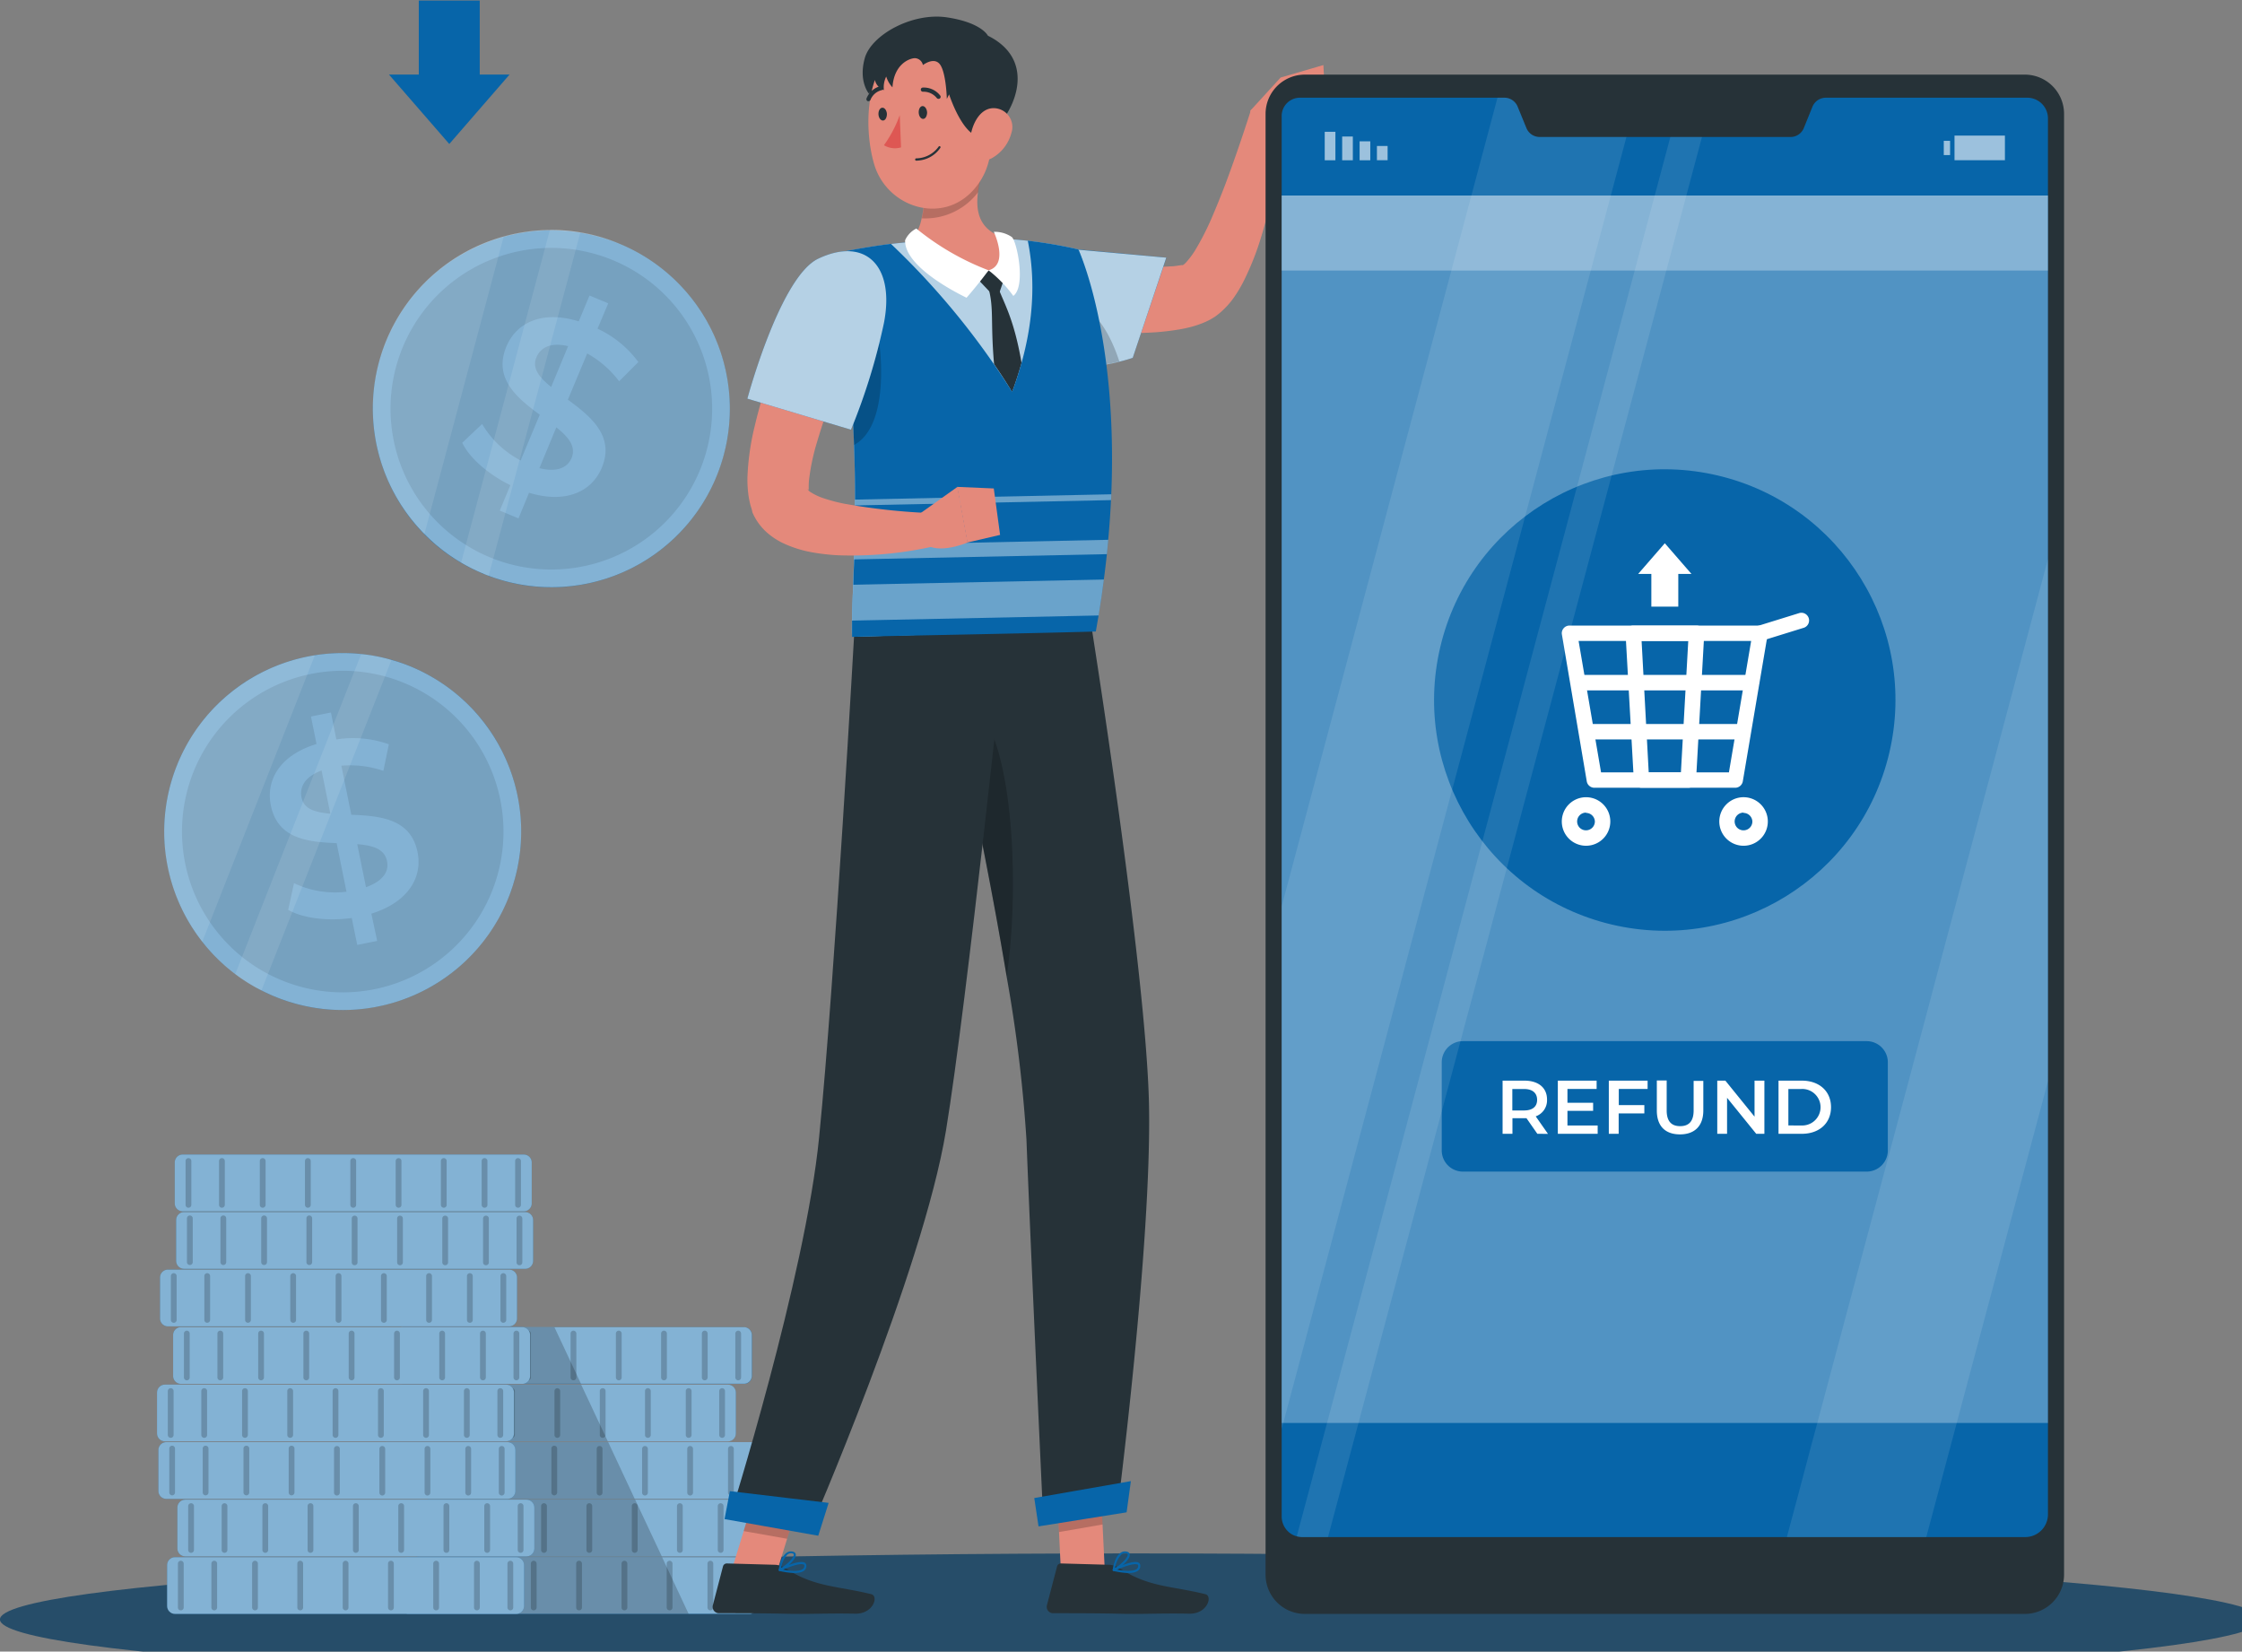 <svg xmlns="http://www.w3.org/2000/svg" xml:space="preserve" width="407.909" height="300.471" viewBox="0 0 107.926 79.5"><rect x="0" y="0" width="107.926" height="79.5" fill="#808080" stroke="none"/><defs><clipPath id="a"><path fill="#fff" d="M-8.666 0h408v362h-408z"/></clipPath></defs><g clip-path="url(#a)" style="fill:none" transform="matrix(.265 0 0 .265 2.269 -16.28)"><path fill="#264d69" d="M196.887 367.595c113.473 0 205.461-5.371 205.461-11.996 0-6.626-91.988-11.997-205.461-11.997-113.474 0-205.462 5.371-205.462 11.997 0 6.625 91.989 11.996 205.462 11.996z"/><path fill="#0765a9" d="M127.616 344.291h-61.98c-.79 0-1.431.64-1.431 1.43v7.44c0 .79.64 1.431 1.43 1.431h61.981c.79 0 1.43-.641 1.43-1.431v-7.44c0-.79-.64-1.43-1.43-1.43z"/><path fill="#fff" d="M129.067 345.722v7.418a1.421 1.421 0 0 1-.422 1.015 1.427 1.427 0 0 1-1.019.416h-61.98a1.435 1.435 0 0 1-1.015-.416 1.423 1.423 0 0 1-.416-1.015v-7.418a1.425 1.425 0 0 1 .881-1.325 1.4 1.4 0 0 1 .55-.106h61.97c.189-.003.377.032.553.103a1.413 1.413 0 0 1 .787.775c.074.175.111.363.111.553z" opacity=".5"/><path fill="#000" d="M120.484 353.945a.53.53 0 0 1-.53-.519v-7.969a.53.53 0 0 1 .53-.52.52.52 0 0 1 .519.52v7.969a.52.52 0 0 1-.519.519zm-7.407 0a.53.53 0 0 1-.53-.519v-7.969a.53.53 0 0 1 .728-.48.52.52 0 0 1 .321.48v7.969a.515.515 0 0 1-.519.519zm-8.213 0a.518.518 0 0 1-.519-.519v-7.969a.523.523 0 0 1 .89-.368.527.527 0 0 1 .159.368v7.969a.527.527 0 0 1-.53.519zm21.692 0a.515.515 0 0 1-.519-.519v-7.969a.52.52 0 0 1 .519-.52.517.517 0 0 1 .489.318.517.517 0 0 1 .041.202v7.969a.512.512 0 0 1-.156.371.517.517 0 0 1-.374.148zm-53.779-9.008a.52.52 0 0 1 .52.52v7.969a.518.518 0 0 1-.52.519.517.517 0 0 1-.53-.519v-7.969a.519.519 0 0 1 .53-.52zm7.397 0a.517.517 0 0 1 .49.318c.026.064.04.132.04.202v7.969a.517.517 0 0 1-.53.519.516.516 0 0 1-.52-.519v-7.969a.522.522 0 0 1 .52-.52zm8.212 0a.531.531 0 0 1 .53.52v7.969a.53.53 0 0 1-.53.519.516.516 0 0 1-.519-.519v-7.969a.522.522 0 0 1 .52-.52zm-21.691 0a.52.52 0 0 1 .52.52v7.969a.518.518 0 0 1-.52.519.53.53 0 0 1-.53-.519v-7.969a.53.53 0 0 1 .53-.52zm29.935 9.008a.516.516 0 0 1-.529-.519v-7.969a.52.52 0 0 1 .53-.52.52.52 0 0 1 .52.52v7.969a.518.518 0 0 1-.52.519z" opacity=".2"/><path fill="#0765a9" d="M129.481 333.841H67.5c-.79 0-1.43.641-1.43 1.431v7.44c0 .79.64 1.43 1.43 1.43h61.981c.79 0 1.43-.64 1.43-1.43v-7.44c0-.79-.64-1.431-1.43-1.431z"/><path fill="#fff" d="M129.481 333.841h-61.97c-.79 0-1.43.641-1.43 1.431v7.44c0 .79.64 1.43 1.43 1.43h61.97c.79 0 1.43-.64 1.43-1.43v-7.44c0-.79-.64-1.431-1.43-1.431z" opacity=".5"/><path fill="#000" d="M122.349 343.496a.53.53 0 0 1-.53-.519v-7.97a.53.53 0 0 1 .53-.519.52.52 0 0 1 .519.519v7.97a.518.518 0 0 1-.519.519zm-7.407 0a.53.53 0 0 1-.53-.519v-7.97a.53.53 0 0 1 .729-.48.518.518 0 0 1 .32.48v7.97a.518.518 0 0 1-.519.519zm-8.212 0a.52.52 0 0 1-.52-.519v-7.97a.52.52 0 0 1 .52-.519.531.531 0 0 1 .53.519v7.97a.531.531 0 0 1-.53.519zm21.691 0a.52.52 0 0 1-.519-.519v-7.97a.52.52 0 0 1 .519-.519.516.516 0 0 1 .53.519v7.97a.516.516 0 0 1-.156.371.532.532 0 0 1-.172.112.535.535 0 0 1-.202.036zm-53.779-9.008a.517.517 0 0 1 .52.519v7.97a.521.521 0 0 1-.52.519.535.535 0 0 1-.202-.036.535.535 0 0 1-.287-.282.521.521 0 0 1-.04-.201v-7.97a.521.521 0 0 1 .53-.519zm7.397 0a.516.516 0 0 1 .53.519v7.97a.52.52 0 0 1-.53.519.52.52 0 0 1-.52-.519v-7.97a.518.518 0 0 1 .52-.519zm8.213 0a.53.53 0 0 1 .53.519v7.97a.533.533 0 0 1-.53.519.52.52 0 0 1-.52-.519v-7.97a.518.518 0 0 1 .52-.519zm-21.692 0a.52.52 0 0 1 .519.519v7.97a.521.521 0 0 1-.89.368.533.533 0 0 1-.16-.368v-7.97a.53.53 0 0 1 .53-.519zm29.936 9.008a.535.535 0 0 1-.202-.036.535.535 0 0 1-.288-.282.521.521 0 0 1-.04-.201v-7.97a.521.521 0 0 1 .728-.48.522.522 0 0 1 .32.48v7.97a.516.516 0 0 1-.32.479.504.504 0 0 1-.198.04z" opacity=".2"/><path fill="#0765a9" d="M131.346 323.392h-61.98c-.79 0-1.431.64-1.431 1.431v7.439c0 .79.64 1.431 1.43 1.431h61.981c.79 0 1.43-.641 1.43-1.431v-7.439a1.43 1.43 0 0 0-1.43-1.431z"/><path fill="#fff" d="M131.346 323.392h-61.97c-.79 0-1.43.64-1.43 1.431v7.439c0 .79.64 1.431 1.43 1.431h61.97c.79 0 1.431-.641 1.431-1.431v-7.439a1.43 1.43 0 0 0-1.431-1.431z" opacity=".5"/><path fill="#000" d="M124.214 333.089a.537.537 0 0 1-.529-.53v-7.948a.526.526 0 0 1 .529-.52c.138 0 .27.055.368.152.097.098.152.23.152.368v7.969a.533.533 0 0 1-.52.509zm-7.407 0a.543.543 0 0 1-.53-.53v-7.948a.53.53 0 0 1 .53-.52.52.52 0 0 1 .519.52v7.969a.532.532 0 0 1-.519.509zm-8.213 0a.53.53 0 0 1-.519-.53v-7.948a.523.523 0 0 1 .89-.368.53.53 0 0 1 .159.368v7.969a.54.54 0 0 1-.53.509zm21.692 0a.53.53 0 0 1-.519-.53v-7.948a.523.523 0 0 1 .519-.52.517.517 0 0 1 .374.149.515.515 0 0 1 .156.371v7.969a.53.53 0 0 1-.53.509zm-53.779-9.051a.52.52 0 0 1 .52.52v7.969a.529.529 0 0 1-.52.53.531.531 0 0 1-.53-.53v-7.916a.522.522 0 0 1 .53-.573zm7.397 0a.518.518 0 0 1 .53.52v7.969a.53.53 0 0 1-.53.53.531.531 0 0 1-.52-.53v-7.917a.521.521 0 0 1 .52-.572zm8.213 0a.53.53 0 0 1 .53.52v7.969a.54.54 0 0 1-.53.53.531.531 0 0 1-.52-.53v-7.916a.524.524 0 0 1 .308-.529.532.532 0 0 1 .212-.044zm-21.692 0a.52.52 0 0 1 .519.52v7.969a.529.529 0 0 1-.52.53.54.54 0 0 1-.53-.53v-7.916a.527.527 0 0 1 .318-.529.538.538 0 0 1 .213-.044zm29.936 9.051a.531.531 0 0 1-.53-.53v-7.948a.519.519 0 0 1 .53-.52.524.524 0 0 1 .48.321c.026.063.039.13.039.199v7.969a.529.529 0 0 1-.519.509z" opacity=".2"/><path fill="#0765a9" d="M123.674 312.942h-61.98c-.79 0-1.431.641-1.431 1.431v7.44c0 .79.64 1.43 1.43 1.43h61.981c.79 0 1.43-.64 1.43-1.43v-7.44c0-.79-.64-1.431-1.43-1.431z"/><path fill="#fff" d="M123.674 312.942h-61.98c-.79 0-1.431.641-1.431 1.431v7.45c0 .79.64 1.431 1.43 1.431h61.981c.79 0 1.43-.641 1.43-1.431v-7.45c0-.79-.64-1.431-1.43-1.431z" opacity=".5"/><path fill="#000" d="M116.532 322.608a.517.517 0 0 1-.483-.328.52.52 0 0 1-.037-.202v-7.959a.517.517 0 0 1 .149-.374.515.515 0 0 1 .371-.156.53.53 0 0 1 .529.53v7.959a.527.527 0 0 1-.529.53zm-7.408 0a.516.516 0 0 1-.482-.328.52.52 0 0 1-.037-.202v-7.959a.517.517 0 0 1 .148-.374.52.52 0 0 1 .746-.001.53.53 0 0 1 .155.375v7.959a.53.53 0 0 1-.53.53zm-8.202 0a.527.527 0 0 1-.529-.53v-7.959a.526.526 0 0 1 .529-.53.515.515 0 0 1 .483.328.517.517 0 0 1 .037.202v7.959a.52.52 0 0 1-.52.53zm21.692 0a.527.527 0 0 1-.374-.156.527.527 0 0 1-.156-.374v-7.959a.527.527 0 0 1 .53-.53.53.53 0 0 1 .371.156.517.517 0 0 1 .149.374v7.959a.52.52 0 0 1-.52.53zm-53.789-9.019a.514.514 0 0 1 .483.328.52.52 0 0 1 .036.202v7.959a.524.524 0 0 1-.318.489.528.528 0 0 1-.731-.489v-7.959a.53.53 0 0 1 .53-.53zm7.407 0a.514.514 0 0 1 .483.328.518.518 0 0 1 .036.202v7.959a.522.522 0 0 1-.894.374.529.529 0 0 1-.155-.374v-7.959a.53.53 0 0 1 .53-.53zm8.212 0a.514.514 0 0 1 .483.328.518.518 0 0 1 .037.202v7.959a.522.522 0 0 1-.894.374.529.529 0 0 1-.155-.374v-7.959a.53.53 0 0 1 .53-.53zm-21.702 0a.531.531 0 0 1 .53.53v7.959a.529.529 0 0 1-.9.374.528.528 0 0 1-.15-.374v-7.959a.518.518 0 0 1 .52-.53zm29.936 9.019a.515.515 0 0 1-.37-.156.528.528 0 0 1-.15-.374v-7.959a.52.52 0 1 1 1.04 0v7.959a.524.524 0 0 1-.319.489.516.516 0 0 1-.201.041z" opacity=".2"/><path fill="#0765a9" d="M126.598 302.503h-61.98c-.79 0-1.431.641-1.431 1.431v7.44c0 .79.64 1.431 1.43 1.431h61.981c.79 0 1.431-.641 1.431-1.431v-7.44c0-.79-.641-1.431-1.431-1.431z"/><path fill="#fff" d="M128.008 303.934v7.419a1.441 1.441 0 0 1-1.42 1.43H64.597a1.427 1.427 0 0 1-1.42-1.43v-7.419a1.425 1.425 0 0 1 .412-1.011 1.418 1.418 0 0 1 1.008-.42h61.991a1.432 1.432 0 0 1 1.42 1.431z" opacity=".5"/><path fill="#000" d="M119.456 312.158a.52.52 0 0 1-.519-.53v-7.959a.53.53 0 0 1 .519-.53.541.541 0 0 1 .53.53v7.959a.532.532 0 0 1-.53.53zm-7.407 0a.52.52 0 0 1-.519-.53v-7.959a.53.53 0 0 1 .519-.53.532.532 0 0 1 .53.53v7.959a.532.532 0 0 1-.53.53zm-8.202 0a.53.53 0 0 1-.53-.53v-7.959a.53.53 0 0 1 .53-.53.53.53 0 0 1 .519.53v7.959a.516.516 0 0 1-.519.53zm21.692 0a.53.53 0 0 1-.53-.53v-7.959a.541.541 0 0 1 .53-.53.53.53 0 0 1 .519.53v7.959a.517.517 0 0 1-.148.374.52.52 0 0 1-.371.156zm-53.789-9.019a.531.531 0 0 1 .519.53v7.959a.52.52 0 0 1-.894.375.53.53 0 0 1-.155-.375v-7.959a.54.54 0 0 1 .53-.53zm7.407 0a.531.531 0 0 1 .519.53v7.959a.517.517 0 0 1-.52.53.531.531 0 0 1-.529-.53v-7.959a.54.54 0 0 1 .53-.53zm8.213 0a.531.531 0 0 1 .518.53v7.959a.517.517 0 0 1-.519.53.531.531 0 0 1-.53-.53v-7.959a.533.533 0 0 1 .53-.53zm-21.703 0a.531.531 0 0 1 .53.53v7.959a.531.531 0 0 1-.731.49.514.514 0 0 1-.282-.288.518.518 0 0 1-.036-.202v-7.959a.529.529 0 0 1 .519-.53zm29.936 9.019a.515.515 0 0 1-.483-.328.518.518 0 0 1-.036-.202v-7.959a.53.53 0 0 1 .519-.53.54.54 0 0 1 .53.53v7.959a.53.53 0 0 1-.53.53z" opacity=".2"/><path fill="#000" d="M63.187 311.374v-7.419a1.417 1.417 0 0 1 .874-1.321 1.42 1.42 0 0 1 .546-.109H92.16l4.832 10.301H64.607a1.44 1.44 0 0 1-1.012-.431 1.425 1.425 0 0 1-.408-1.021zm38.668 11.88H61.693a1.432 1.432 0 0 1-1.43-1.431v-7.418a1.43 1.43 0 0 1 1.43-1.431h35.33zm-32.479.138h32.542l4.822 10.301H69.376a1.435 1.435 0 0 1-1.015-.416 1.413 1.413 0 0 1-.416-1.015v-7.418a1.43 1.43 0 0 1 1.43-1.452zM67.5 333.841h39.314l4.843 10.301H67.5a1.42 1.42 0 0 1-1.42-1.43v-7.419a1.42 1.42 0 0 1 1.42-1.452zm49.032 20.751H65.667a1.435 1.435 0 0 1-1.015-.416 1.413 1.413 0 0 1-.416-1.015v-7.418a1.425 1.425 0 0 1 .882-1.325 1.43 1.43 0 0 1 .549-.106h46.054z" opacity=".2"/><path fill="#0765a9" d="M85.207 344.291h-61.98c-.79 0-1.431.64-1.431 1.43v7.44c0 .79.64 1.431 1.43 1.431h61.981c.79 0 1.43-.641 1.43-1.431v-7.44c0-.79-.64-1.43-1.43-1.43z"/><path fill="#fff" d="M85.207 344.291h-61.98c-.79 0-1.431.64-1.431 1.43v7.44c0 .79.64 1.431 1.43 1.431h61.981c.79 0 1.43-.641 1.43-1.431v-7.44c0-.79-.64-1.43-1.43-1.43z" opacity=".5"/><path fill="#000" d="M78.065 353.945a.516.516 0 0 1-.52-.519v-7.969a.522.522 0 0 1 .891-.368.53.53 0 0 1 .159.368v7.969a.53.53 0 0 1-.53.519zm-7.407 0a.516.516 0 0 1-.52-.519v-7.969a.522.522 0 0 1 .722-.483.52.52 0 0 1 .328.483v7.969a.516.516 0 0 1-.328.483.517.517 0 0 1-.202.036zm-8.202 0a.517.517 0 0 1-.53-.519v-7.969a.52.52 0 0 1 .53-.52.52.52 0 0 1 .52.52v7.969a.518.518 0 0 1-.52.519zm21.691 0a.53.53 0 0 1-.53-.519v-7.969a.53.53 0 0 1 .898-.368c.097.098.152.23.152.368v7.969a.518.518 0 0 1-.52.519zm-53.789-9.008a.52.52 0 0 1 .52.52v7.969a.52.52 0 1 1-1.04 0v-7.969a.522.522 0 0 1 .52-.52zm7.408 0a.52.52 0 0 1 .519.52v7.969a.518.518 0 0 1-.52.519.53.53 0 0 1-.53-.519v-7.969a.53.53 0 0 1 .53-.52zm8.212 0a.52.52 0 0 1 .52.52v7.969a.518.518 0 0 1-.52.519.517.517 0 0 1-.53-.519v-7.969a.52.52 0 0 1 .53-.52zm-21.702 0a.518.518 0 0 1 .53.52v7.969a.516.516 0 0 1-.328.483.517.517 0 0 1-.202.036.517.517 0 0 1-.52-.519v-7.969a.522.522 0 0 1 .52-.52zm29.936 9.008a.516.516 0 0 1-.52-.519v-7.969a.522.522 0 0 1 .89-.368.53.53 0 0 1 .16.368v7.969a.53.53 0 0 1-.53.519z" opacity=".2"/><path fill="#0765a9" d="M87.072 333.841h-61.98c-.79 0-1.43.641-1.43 1.431v7.44c0 .79.64 1.43 1.43 1.43h61.98c.79 0 1.43-.64 1.43-1.43v-7.44c0-.79-.64-1.431-1.43-1.431z"/><path fill="#fff" d="M87.072 333.841h-61.98c-.79 0-1.43.641-1.43 1.431v7.44c0 .79.64 1.43 1.43 1.43h61.98c.79 0 1.43-.64 1.43-1.43v-7.44c0-.79-.64-1.431-1.43-1.431z" opacity=".5"/><path fill="#000" d="M79.93 343.496a.52.52 0 0 1-.519-.519v-7.97a.518.518 0 0 1 .52-.519.53.53 0 0 1 .53.519v7.97a.533.533 0 0 1-.53.519zm-7.407 0a.52.52 0 0 1-.52-.519v-7.97a.518.518 0 0 1 .52-.519.516.516 0 0 1 .53.519v7.97a.521.521 0 0 1-.53.519zm-8.203 0a.535.535 0 0 1-.201-.036.535.535 0 0 1-.288-.282.521.521 0 0 1-.04-.201v-7.97a.521.521 0 0 1 .53-.519.516.516 0 0 1 .52.519v7.97a.521.521 0 0 1-.52.519zm21.693 0a.53.53 0 0 1-.53-.519v-7.97a.53.53 0 0 1 .53-.519.52.52 0 0 1 .519.519v7.97a.521.521 0 0 1-.52.519zm-53.79-9.008a.52.52 0 0 1 .52.519v7.97a.521.521 0 0 1-.52.519.52.52 0 0 1-.519-.519v-7.97a.518.518 0 0 1 .52-.519zm7.407 0a.52.52 0 0 1 .52.519v7.97a.521.521 0 0 1-.89.368.533.533 0 0 1-.16-.368v-7.97a.53.53 0 0 1 .53-.519zm8.213 0a.517.517 0 0 1 .52.519v7.97a.521.521 0 0 1-.52.519.535.535 0 0 1-.202-.036.533.533 0 0 1-.288-.282.52.52 0 0 1-.04-.201v-7.97a.52.52 0 0 1 .53-.519zm-21.703 0a.517.517 0 0 1 .53.519v7.97a.521.521 0 0 1-.53.519.52.52 0 0 1-.518-.519v-7.97a.518.518 0 0 1 .519-.519zm29.937 9.008a.52.52 0 0 1-.52-.519v-7.97a.518.518 0 0 1 .52-.519.53.53 0 0 1 .53.519v7.97a.533.533 0 0 1-.53.519z" opacity=".2"/><path fill="#0765a9" d="M83.629 323.392H21.648c-.79 0-1.43.64-1.43 1.431v7.439c0 .79.64 1.431 1.43 1.431h61.98c.79 0 1.431-.641 1.431-1.431v-7.439a1.43 1.43 0 0 0-1.43-1.431z"/><path fill="#fff" d="M83.629 323.392H21.648c-.79 0-1.43.64-1.43 1.431v7.439c0 .79.64 1.431 1.43 1.431h61.98c.79 0 1.431-.641 1.431-1.431v-7.439a1.43 1.43 0 0 0-1.43-1.431z" opacity=".5"/><path fill="#000" d="M76.497 333.089a.54.54 0 0 1-.53-.53v-7.948a.53.53 0 0 1 .897-.368c.097.098.152.23.152.368v7.969a.532.532 0 0 1-.52.509zm-7.407 0a.531.531 0 0 1-.52-.53v-7.948a.518.518 0 0 1 .52-.52.52.52 0 0 1 .519.52v7.969a.532.532 0 0 1-.52.509zm-8.213 0a.531.531 0 0 1-.52-.53v-7.948a.522.522 0 0 1 .891-.368.53.53 0 0 1 .159.368v7.969a.54.54 0 0 1-.53.509zm21.703 0a.531.531 0 0 1-.53-.53v-7.948a.522.522 0 0 1 .327-.483.517.517 0 0 1 .202-.037.52.52 0 0 1 .52.52v7.969a.532.532 0 0 1-.52.509zm-53.79-9.051a.52.52 0 0 1 .52.52v7.969a.529.529 0 0 1-.52.53.531.531 0 0 1-.53-.53v-7.916a.52.52 0 0 1 .53-.573zm7.407 0a.52.52 0 0 1 .52.52v7.969a.53.53 0 0 1-.52.53.531.531 0 0 1-.53-.53v-7.916a.519.519 0 0 1 .53-.573zm8.202 0a.531.531 0 0 1 .53.52v7.969a.541.541 0 0 1-.53.53.531.531 0 0 1-.52-.53v-7.916a.522.522 0 0 1 .308-.529.531.531 0 0 1 .212-.044zm-21.692 0a.52.52 0 0 1 .52.52v7.969a.529.529 0 0 1-.52.53.531.531 0 0 1-.519-.53v-7.916a.522.522 0 0 1 .308-.529.531.531 0 0 1 .212-.044zm29.937 9.051a.54.54 0 0 1-.53-.53v-7.948a.53.53 0 0 1 .897-.368c.097.098.152.23.152.368v7.969a.532.532 0 0 1-.52.509z" opacity=".2"/><path fill="#0765a9" d="M83.374 312.942h-61.98c-.79 0-1.431.641-1.431 1.431v7.44c0 .79.64 1.43 1.43 1.43h61.981c.79 0 1.43-.64 1.43-1.43v-7.44c0-.79-.64-1.431-1.43-1.431z"/><path fill="#fff" d="M83.374 312.942h-61.98c-.79 0-1.431.641-1.431 1.431v7.44c0 .79.64 1.43 1.43 1.43h61.981c.79 0 1.43-.64 1.43-1.43v-7.44c0-.79-.64-1.431-1.43-1.431z" opacity=".5"/><path fill="#000" d="M76.242 322.608a.528.528 0 0 1-.53-.53v-7.959a.529.529 0 0 1 .901-.374.506.506 0 0 1 .148.374v7.959a.522.522 0 0 1-.519.53zm-7.407 0a.528.528 0 0 1-.53-.53v-7.959a.53.53 0 0 1 .732-.49.515.515 0 0 1 .281.288.518.518 0 0 1 .037.202v7.959a.522.522 0 0 1-.52.53zm-8.212 0a.516.516 0 0 1-.371-.156.528.528 0 0 1-.148-.374v-7.959a.518.518 0 0 1 .519-.53.531.531 0 0 1 .53.53v7.959a.528.528 0 0 1-.53.53zm21.691 0a.516.516 0 0 1-.37-.156.528.528 0 0 1-.149-.374v-7.959a.518.518 0 0 1 .52-.53.531.531 0 0 1 .53.53v7.959a.528.528 0 0 1-.53.53zm-53.778-9.019a.515.515 0 0 1 .483.328.517.517 0 0 1 .036.202v7.959a.52.52 0 0 1-.894.374.529.529 0 0 1-.155-.374v-7.959a.53.53 0 0 1 .53-.53zm7.396 0a.531.531 0 0 1 .53.53v7.959a.528.528 0 0 1-.9.374.528.528 0 0 1-.149-.374v-7.959a.52.52 0 0 1 .52-.53zm8.213 0a.531.531 0 0 1 .53.53v7.959a.528.528 0 0 1-.901.374.528.528 0 0 1-.148-.374v-7.959a.52.52 0 0 1 .519-.53zm-21.692 0a.514.514 0 0 1 .483.328.52.52 0 0 1 .036.202v7.959a.524.524 0 0 1-.318.489.528.528 0 0 1-.731-.489v-7.959a.53.53 0 0 1 .53-.53zm29.937 9.019a.528.528 0 0 1-.53-.53v-7.959a.529.529 0 0 1 .9-.374.508.508 0 0 1 .148.374v7.959a.522.522 0 0 1-.519.53z" opacity=".2"/><path fill="#0765a9" d="M86.299 302.503h-61.98c-.79 0-1.431.641-1.431 1.431v7.44c0 .79.64 1.431 1.43 1.431h61.98a1.43 1.43 0 0 0 1.431-1.431v-7.44c0-.79-.64-1.431-1.43-1.431z"/><path fill="#fff" d="M86.299 302.503h-61.98c-.79 0-1.431.641-1.431 1.431v7.44c0 .79.64 1.431 1.43 1.431h61.98a1.43 1.43 0 0 0 1.431-1.431v-7.44c0-.79-.64-1.431-1.43-1.431z" opacity=".5"/><path fill="#000" d="M79.167 312.158a.531.531 0 0 1-.53-.53v-7.959a.54.54 0 0 1 .53-.53.531.531 0 0 1 .52.53v7.959a.518.518 0 0 1-.52.53zm-7.407 0a.531.531 0 0 1-.53-.53v-7.959a.54.54 0 0 1 .53-.53.531.531 0 0 1 .52.53v7.959a.518.518 0 0 1-.52.53zm-8.212 0a.515.515 0 0 1-.483-.328.518.518 0 0 1-.037-.202v-7.959a.53.53 0 0 1 .52-.53.54.54 0 0 1 .53.53v7.959a.53.53 0 0 1-.53.53zm21.692 0a.515.515 0 0 1-.483-.328.518.518 0 0 1-.037-.202v-7.959a.53.53 0 0 1 .52-.53.531.531 0 0 1 .529.53v7.959a.53.53 0 0 1-.53.53zm-53.78-9.019a.531.531 0 0 1 .52.53v7.959a.517.517 0 0 1-.52.53.531.531 0 0 1-.53-.53v-7.959a.533.533 0 0 1 .53-.53zm7.397 0a.531.531 0 0 1 .53.53v7.959a.53.53 0 0 1-.731.49.515.515 0 0 1-.282-.288.518.518 0 0 1-.037-.202v-7.959a.53.53 0 0 1 .52-.53zm8.213 0a.54.54 0 0 1 .53.53v7.959a.53.53 0 0 1-.732.49.514.514 0 0 1-.281-.288.52.52 0 0 1-.037-.202v-7.959a.53.53 0 0 1 .52-.53zm-21.692 0a.531.531 0 0 1 .52.53v7.959a.52.52 0 0 1-.895.375.531.531 0 0 1-.155-.375v-7.959a.541.541 0 0 1 .53-.53zm29.936 9.019a.531.531 0 0 1-.53-.53v-7.959a.533.533 0 0 1 .53-.53.531.531 0 0 1 .52.53v7.959a.518.518 0 0 1-.52.53z" opacity=".2"/><path fill="#0765a9" d="M83.925 292.054h-61.98c-.79 0-1.431.641-1.431 1.431v7.439c0 .791.64 1.431 1.43 1.431h61.98a1.43 1.43 0 0 0 1.431-1.431v-7.439c0-.79-.64-1.431-1.43-1.431z"/><path fill="#fff" d="M83.925 292.054h-61.98c-.79 0-1.431.641-1.431 1.431v7.439c0 .791.64 1.431 1.43 1.431h61.98a1.43 1.43 0 0 0 1.431-1.431v-7.439c0-.79-.64-1.431-1.43-1.431z" opacity=".5"/><path fill="#000" d="M76.793 301.709a.517.517 0 0 1-.489-.319.516.516 0 0 1-.04-.201v-7.969a.516.516 0 0 1 .328-.483.517.517 0 0 1 .201-.037.521.521 0 0 1 .52.52v7.969a.521.521 0 0 1-.52.52zm-7.407 0a.518.518 0 0 1-.489-.319.516.516 0 0 1-.04-.201v-7.969a.516.516 0 0 1 .327-.483.518.518 0 0 1 .202-.037.52.52 0 0 1 .52.52v7.969a.522.522 0 0 1-.52.52zm-8.212 0a.531.531 0 0 1-.53-.52v-7.969a.53.53 0 0 1 .53-.52.517.517 0 0 1 .52.52v7.969a.522.522 0 0 1-.52.52zm21.691 0a.521.521 0 0 1-.519-.52v-7.969a.521.521 0 0 1 .89-.368.53.53 0 0 1 .16.368v7.969a.53.53 0 0 1-.53.52zM29.076 292.7a.53.53 0 0 1 .53.52v7.969a.53.53 0 0 1-.897.368.522.522 0 0 1-.152-.368v-7.969a.518.518 0 0 1 .52-.52zm7.407 0a.531.531 0 0 1 .53.52v7.969a.53.53 0 0 1-.897.368.522.522 0 0 1-.152-.368v-7.969a.518.518 0 0 1 .52-.52zm8.213 0a.517.517 0 0 1 .52.52v7.969a.522.522 0 0 1-.891.368.53.53 0 0 1-.159-.368v-7.969a.53.53 0 0 1 .53-.52zm-21.692 0a.52.52 0 0 1 .52.52v7.969a.522.522 0 0 1-.722.483.515.515 0 0 1-.328-.483v-7.969a.517.517 0 0 1 .53-.52zm29.926 9.009a.52.52 0 0 1-.52-.52v-7.969a.522.522 0 0 1 .721-.483.512.512 0 0 1 .328.483v7.969a.514.514 0 0 1-.156.371.518.518 0 0 1-.374.149z" opacity=".2"/><path fill="#0765a9" d="M86.85 281.604H24.869c-.79 0-1.43.641-1.43 1.431v7.44c0 .79.64 1.43 1.43 1.43h61.98c.79 0 1.431-.64 1.431-1.43v-7.44c0-.79-.64-1.431-1.43-1.431z"/><path fill="#fff" d="M86.85 281.604H24.869c-.79 0-1.43.641-1.43 1.431v7.44c0 .79.64 1.43 1.43 1.43h61.98c.79 0 1.431-.64 1.431-1.43v-7.44c0-.79-.64-1.431-1.43-1.431z" opacity=".5"/><path fill="#000" d="M79.718 291.259a.535.535 0 0 1-.202-.036.533.533 0 0 1-.287-.282.52.52 0 0 1-.04-.201v-7.97a.52.52 0 0 1 .53-.519.52.52 0 0 1 .519.519v7.927a.52.52 0 0 1-.52.562zm-7.407 0a.536.536 0 0 1-.202-.036.534.534 0 0 1-.287-.282.517.517 0 0 1-.04-.201v-7.97a.517.517 0 0 1 .53-.519.52.52 0 0 1 .518.519v7.927a.52.52 0 0 1-.519.562zm-8.213 0a.52.52 0 0 1-.519-.519v-7.97a.518.518 0 0 1 .887-.367.518.518 0 0 1 .152.367v7.927a.519.519 0 0 1-.52.562zm21.692 0a.52.52 0 0 1-.519-.519v-7.97a.518.518 0 0 1 .52-.519.53.53 0 0 1 .53.519v7.927a.53.53 0 0 1-.53.562zM32 282.219a.517.517 0 0 1 .49.318.52.52 0 0 1 .04.201v7.959a.524.524 0 0 1-.155.371.517.517 0 0 1-.374.149.52.52 0 0 1-.52-.52v-7.969a.522.522 0 0 1 .52-.509zm7.408 0a.527.527 0 0 1 .53.519v7.959a.53.53 0 0 1-.53.52.52.52 0 0 1-.52-.52v-7.969a.522.522 0 0 1 .52-.509zm8.212 0a.521.521 0 0 1 .52.519v7.959a.522.522 0 0 1-.52.52.52.52 0 0 1-.519-.52v-7.969a.522.522 0 0 1 .52-.509zm-21.691 0a.521.521 0 0 1 .519.519v7.959a.522.522 0 0 1-.89.368.53.53 0 0 1-.16-.368v-7.969a.53.53 0 0 1 .53-.509zm29.925 9.04a.52.52 0 0 1-.519-.519v-7.97a.518.518 0 0 1 .52-.519.517.517 0 0 1 .529.519v7.927a.523.523 0 0 1-.318.522.515.515 0 0 1-.212.04z" opacity=".2"/><path fill="#0765a9" d="M86.595 271.155h-61.98c-.79 0-1.43.64-1.43 1.431v7.439c0 .79.64 1.431 1.43 1.431h61.98c.79 0 1.43-.641 1.43-1.431v-7.439a1.43 1.43 0 0 0-1.43-1.431z"/><path fill="#fff" d="M86.595 271.155h-61.98c-.79 0-1.43.64-1.43 1.431v7.439c0 .79.64 1.431 1.43 1.431h61.98c.79 0 1.43-.641 1.43-1.431v-7.439a1.43 1.43 0 0 0-1.43-1.431z" opacity=".5"/><path fill="#000" d="M79.453 280.81a.521.521 0 0 1-.519-.52v-7.969a.518.518 0 0 1 .52-.52.517.517 0 0 1 .489.318c.026.064.04.133.04.202v7.969a.517.517 0 0 1-.53.52zm-7.396 0a.518.518 0 0 1-.53-.52v-7.969a.522.522 0 0 1 .328-.483.518.518 0 0 1 .202-.037.52.52 0 0 1 .519.52v7.969a.518.518 0 0 1-.52.52zm-8.213 0a.531.531 0 0 1-.53-.52v-7.969a.53.53 0 0 1 .898-.368c.097.098.151.23.151.368v7.969a.518.518 0 0 1-.519.52zm21.692 0a.522.522 0 0 1-.52-.52v-7.969a.518.518 0 0 1 .52-.52.53.53 0 0 1 .53.52v7.969a.53.53 0 0 1-.53.52zm-53.79-9.009a.531.531 0 0 1 .53.52v7.969a.53.53 0 0 1-.53.52.518.518 0 0 1-.519-.52v-7.969a.522.522 0 0 1 .52-.52zm7.408 0a.531.531 0 0 1 .53.52v7.969a.53.53 0 0 1-.53.52.517.517 0 0 1-.52-.52v-7.969a.522.522 0 0 1 .52-.52zm8.212 0a.52.52 0 0 1 .52.52v7.969a.518.518 0 0 1-.52.52.531.531 0 0 1-.53-.52v-7.969a.53.53 0 0 1 .53-.52zm-21.692 0a.52.52 0 0 1 .52.52v7.969a.518.518 0 0 1-.52.52.517.517 0 0 1-.489-.319.517.517 0 0 1-.04-.201v-7.969a.526.526 0 0 1 .155-.371.517.517 0 0 1 .374-.149zM55.6 280.81a.518.518 0 0 1-.52-.52v-7.969a.522.522 0 0 1 .722-.483.518.518 0 0 1 .328.483v7.969a.514.514 0 0 1-.156.371.518.518 0 0 1-.374.149z" opacity=".2"/><path fill="#0765a9" d="M80.712 230.384c9.89-14.925 5.808-35.042-9.116-44.931-14.923-9.89-35.038-5.809-44.927 9.116-9.889 14.926-5.807 35.042 9.116 44.932 14.924 9.89 35.038 5.808 44.927-9.117z"/><path fill="#fff" d="M81.996 228.297a32.403 32.403 0 0 1-43.065 13.036c-.36-.17-.7-.361-1.06-.552a32.189 32.189 0 0 1-9.707-8.308 32.421 32.421 0 0 1 28.887-52.237 30.24 30.24 0 0 1 5.49 1.06c2.42.678 4.75 1.642 6.94 2.872a32.424 32.424 0 0 1 16.41 32.087 32.429 32.429 0 0 1-3.895 12.042z" opacity=".5"/><path fill="#000" d="M46.211 206.307c.424 2.119 2.522 2.702 5.235 2.935l-1.59-7.853c-3.04 1.124-4.037 2.978-3.645 4.918zm10.12 8.467 1.59 7.811c3.179-1.134 4.238-2.914 3.804-4.811-.477-2.162-2.596-2.788-5.394-3z" opacity=".1"/><path fill="#000" d="M47.885 183.86a29.209 29.209 0 0 0 5.92 57.832 29.2 29.2 0 0 0 26.912-18.133 29.209 29.209 0 0 0 1.597-16.881 29.201 29.201 0 0 0-12.487-18.544 29.187 29.187 0 0 0-21.942-4.274zm13.193 17.593a18.66 18.66 0 0 0-7.63-.933l1.802 8.913c5.14.201 10.798.657 12.038 6.793.911 4.504-1.61 9.061-8.393 11.17l1.06 4.95-3.624.731-.996-4.896c-4.377.614-8.849.053-11.55-1.474l1.059-4.853a17.335 17.335 0 0 0 9.537 1.558l-1.79-8.829c-5.14-.201-10.714-.72-11.954-6.856-.922-4.504 1.547-9.093 8.297-11.149l-1.006-4.992 3.624-.731.985 4.896a19.296 19.296 0 0 1 9.537.88z" opacity=".1"/><path fill="#fff" d="m48.627 180.48-20.452 52.014a32.408 32.408 0 0 1 5.216-45.278 32.398 32.398 0 0 1 15.236-6.736zm13.924.826-23.62 60.027c-.36-.17-.7-.361-1.06-.552a31.13 31.13 0 0 1-3.698-2.405l22.878-58.14c1.863.186 3.704.544 5.5 1.07z" opacity=".1"/><path fill="#0765a9" d="M103.906 165.674c16.559-6.805 24.467-25.747 17.662-42.308-6.805-16.56-25.745-24.469-42.304-17.663-16.56 6.806-24.466 25.748-17.661 42.308 6.804 16.561 25.744 24.469 42.303 17.663z"/><path fill="#fff" d="M121.512 148.167a32.405 32.405 0 0 1-41.328 17.847c-.37-.127-.73-.276-1.06-.424a31.161 31.161 0 0 1-3.941-1.971 31.679 31.679 0 0 1-6.644-5.183 32.422 32.422 0 0 1 14.411-54.049 32.03 32.03 0 0 1 8.35-1.176 30.087 30.087 0 0 1 5.575.434 31.594 31.594 0 0 1 7.226 2.12 32.426 32.426 0 0 1 17.411 42.402z" opacity=".5"/><path fill="#000" d="M88.864 126.367c-.827 1.992.572 3.656 2.691 5.363l3.084-7.419c-3.137-.752-5.013.223-5.775 2.056zm3.634 12.686-3.073 7.418c3.179.806 5.108-.074 5.85-1.855.847-2.087-.584-3.815-2.777-5.563z" opacity=".1"/><path fill="#000" d="M102.84 108.721a29.206 29.206 0 0 0-27.537 51.197 29.2 29.2 0 0 0 32.45.087 29.206 29.206 0 0 0-4.913-51.284zm1.06 21.97a18.498 18.498 0 0 0-5.796-5.055l-3.508 8.393c4.143 3.052 8.562 6.603 6.157 12.378-1.77 4.24-6.411 6.592-13.214 4.536l-1.918 4.653-3.402-1.42 1.929-4.61c-3.974-1.95-7.418-4.928-8.743-7.705l3.614-3.413a17.362 17.362 0 0 0 6.994 6.624l3.475-8.309c-4.143-3.052-8.477-6.613-6.061-12.388 1.77-4.24 6.358-6.656 13.14-4.568l1.96-4.695 3.402 1.42-1.95 4.6a19.374 19.374 0 0 1 7.418 6.062z" opacity=".1"/><path fill="#fff" d="m82.93 104.429-14.412 54.05a32.42 32.42 0 0 1 14.411-54.05zm13.923-.742-16.647 62.327a12.716 12.716 0 0 1-1.06-.424 31.028 31.028 0 0 1-3.942-1.972l16.118-60.407a30.085 30.085 0 0 1 5.531.476z" opacity=".1"/><path fill="#0765a9" d="m62.096 74.978 10.957 12.611 10.946-12.611h-5.415V61.529H67.511v13.449z"/><path fill="#e4897b" d="m187.487 109.188 3.391.243 3.434.212c2.278.127 4.556.255 6.718.255 1.06 0 2.12 0 3.084-.085.466 0 .932-.074 1.303-.127.371-.053.7-.106.816-.117.117-.01.064 0 .053 0a.343.343 0 0 0-.085.085l.128-.064c.231-.159.441-.348.625-.561a15.252 15.252 0 0 0 1.579-2.12 49.003 49.003 0 0 0 2.967-5.776c.911-2.12 1.769-4.239 2.596-6.411 1.632-4.367 3.179-8.924 4.61-13.386l5.913 1.06a114.608 114.608 0 0 1-2.183 14.7c-.53 2.437-1.134 4.874-1.887 7.323a49.649 49.649 0 0 1-2.871 7.418 23.945 23.945 0 0 1-2.353 3.995 15.214 15.214 0 0 1-1.865 2.056c-.41.383-.845.737-1.303 1.06-.286.18-.572.361-.869.53l-.774.382a17.36 17.36 0 0 1-2.638.932c-.744.202-1.497.364-2.257.488a46.026 46.026 0 0 1-4.112.498c-5.11.34-10.24.194-15.323-.435z"/><path fill="#0765a9" d="m187.35 106.75 15.969 1.484-6.114 18.196s-12.06 4.346-16.531-1.759c-4.472-6.104-5.119-17.783 6.676-17.921z"/><path fill="#fff" d="m203.298 108.234-6.094 18.196s-.943.339-2.416.7c-3.083.842-6.315.99-9.463.434a7.714 7.714 0 0 1-4.641-2.893c-4.472-6.094-5.108-17.741 6.655-17.879z" opacity=".7"/><path fill="#000" d="M194.767 127.087a21.636 21.636 0 0 1-9.463.435c-2.193-4.642.127-12.135 3.179-10.206 3.296 2.024 5.299 6.719 6.284 9.771z" opacity=".2"/><path fill="#e4897b" d="m218.557 81.549 5.51-6.03 3.402 8.393s-5.245 5.087-7.746 2.278zm13.278-8.299.466 8.214-4.832 2.448-3.402-8.394 7.768-2.267zm-47.591 275.502 7.916-1.377-.911-18.642-7.905 1.378zm-60.369-.551 7.884 1.399 5.489-17.868-7.884-1.409z"/><path fill="#000" d="m191.249 328.744.477 9.601-7.916 1.378-.477-9.602zm-61.896 1.589 7.895 1.399-2.829 9.21-7.895-1.399z" opacity=".2"/><path fill="#263238" d="m194.386 336.003-13.395 2.385s-2.119-45.041-3.094-69.946a261.122 261.122 0 0 0-3.592-29.568c-2.374-14.318-5.5-29.833-8.085-41.989-2.734-12.802-4.854-21.874-4.854-21.874l28.198-.678s10.131 63.449 10.597 87.898c.488 25.34-5.775 73.772-5.775 73.772z"/><path fill="#000" d="M174.305 238.768c-2.374-14.318-5.5-29.833-8.085-41.989l3.264-6.147c6.506 8.627 6.951 34.359 4.821 48.136z" opacity=".2"/><path fill="#263238" d="M174.347 174.63s-7.248 68.992-11.073 92.201c-4.186 25.435-24.871 72.956-24.871 72.956l-14.444-2.576s13.776-43.769 16.277-69.225c2.851-28.466 6.443-92.689 6.443-92.689z"/><path fill="#0765a9" d="m140.077 340.391-17.018-3.021.964-5.076 17.94 2.13zm56.015-4.25-16.002 2.554-.773-5.151 17.548-3.073z"/><path fill="#263238" d="m192.934 345.668-8.774-.243a.72.72 0 0 0-.699.53l-1.844 7.058a1.156 1.156 0 0 0 1.059 1.452c3.179 0 7.747 0 11.72.084 4.642.128 7.598-.106 13.056 0 3.295.085 4.323-3.179 2.956-3.539-6.231-1.537-10.3-1.24-15.609-4.716a3.665 3.665 0 0 0-1.865-.626z"/><path fill="#0765a9" d="M193.559 346.633a.184.184 0 0 1 .021-.113.179.179 0 0 1 .085-.078c.371-.18 3.656-1.727 4.621-1.155a.594.594 0 0 1 .214.22.59.59 0 0 1 .072.299 1.068 1.068 0 0 1-.382.912c-.911.752-3.179.37-4.482.084a.194.194 0 0 1-.102-.06.195.195 0 0 1-.047-.109zm.795-.085c1.759.339 3.084.297 3.593-.127a.724.724 0 0 0 .254-.604.231.231 0 0 0-.117-.202h-.074c-.593-.254-2.363.361-3.656.933z"/><path fill="#0765a9" d="M193.634 346.76a.174.174 0 0 1-.063-.074.175.175 0 0 1-.012-.096c0-.095.308-2.236 1.357-3.041a1.353 1.353 0 0 1 1.059-.297c.52.064.657.329.689.541.117.911-1.865 2.585-2.85 2.999h-.106zm2.299-3.179a1.051 1.051 0 0 0-.784.222 4.423 4.423 0 0 0-1.145 2.438c1.007-.573 2.364-1.887 2.289-2.438 0 0 0-.116-.169-.18zM142.409 107.63a177.914 177.914 0 0 1 3.74 26.494c.445 6.232.594 12.167.604 17.54 0 12.611-.752 22.192-.54 25.435l42.875-1.219c8.149-45.211-1.738-69.13-1.738-69.13a81.992 81.992 0 0 0-10.163-1.685 47.139 47.139 0 0 0-2.204-.18 157.93 157.93 0 0 0-18.226.519 74.2 74.2 0 0 0-3.444.339c-5.797.7-10.904 1.887-10.904 1.887z"/><path fill="#fff" d="M142.409 107.63a177.914 177.914 0 0 1 3.74 26.494c.445 6.232.594 12.167.604 17.54 0 12.611-.752 22.192-.54 25.435l42.875-1.219c8.149-45.211-1.738-69.13-1.738-69.13a81.992 81.992 0 0 0-10.163-1.685 47.139 47.139 0 0 0-2.204-.18 157.93 157.93 0 0 0-18.226.519 74.2 74.2 0 0 0-3.444.339c-5.797.7-10.904 1.887-10.904 1.887z" opacity=".7"/><path fill="#263238" d="M172.599 113.247c1.123 3.179 2.977 5.786 4.408 14.095a66.26 66.26 0 0 1-1.717 5.299 94.476 94.476 0 0 0-3.274-5.056c-.7-8.022.053-10.152-1.123-14.211z"/><path fill="#263238" d="m172.556 115.832 1.399-4.069-2.935-1.187-2.141 1.388z"/><path fill="#e4897b" d="M170.893 110.587a18.07 18.07 0 0 1-14.158-5.183 8.878 8.878 0 0 0 2.12-4.313c1.176-4.97.201-11.933-.721-16.236l11.36 9.22a21.06 21.06 0 0 0-.403 2.257c-.498 3.816.35 7.419 5.839 8.542 1.197 1.929 1.007 5.458-4.037 5.713z"/><path fill="#fff" d="M171.02 110.534s-1.833 2.501-4.006 4.981c-3.369-1.643-11.306-6.073-11.158-10.45a4.395 4.395 0 0 1 2.035-2.119 47.356 47.356 0 0 0 13.129 7.588zm0 0a23.28 23.28 0 0 1 4.493 4.652c2.321-1.759.668-9.824-.265-10.693a5.593 5.593 0 0 0-3.285-.954s2.829 5.935-.943 6.995z"/><path fill="#000" d="M169.526 94.075a21.06 21.06 0 0 0-.403 2.257 12.05 12.05 0 0 1-10.236 4.759c1.176-4.97.201-11.933-.721-16.236z" opacity=".2"/><path fill="#263238" d="M149.901 73.441c-1.187 3-1.06 9.358 3.338 7.61 4.397-1.75-1.293-12.813-3.338-7.61z"/><path fill="#e4897b" d="M171.783 79.132c-.095 7.949.265 12.601-3.539 16.83-5.723 6.358-15.705 3.126-18.015-4.706-2.056-7.047-1.568-18.853 6.04-22.319a10.967 10.967 0 0 1 15.514 10.195z"/><path fill="#263238" d="M159.851 81.835c0 .646-.286 1.187-.71 1.197-.424.01-.784-.487-.816-1.134-.032-.646.276-1.187.699-1.197.424-.011.774.487.827 1.134zm-7.302.296c0 .647-.286 1.187-.71 1.198-.423.01-.794-.487-.826-1.134-.032-.646.286-1.187.71-1.197.424-.011.784.487.826 1.133z"/><path fill="#de5753" d="M154.881 82.354a22.324 22.324 0 0 1-2.872 5.458 3.882 3.882 0 0 0 3.105.392z"/><path fill="#263238" d="M158.738 90.535a6.761 6.761 0 0 1-.837.085.202.202 0 0 1-.212-.133c-.01-.029-.014-.06-.01-.09a.2.2 0 0 1 .18-.2 5.076 5.076 0 0 0 4.079-2.12.192.192 0 0 1 .255-.074.203.203 0 0 1 .074.265 5.308 5.308 0 0 1-3.529 2.267zm3.243-11.148a.394.394 0 0 1-.361-.128 3.073 3.073 0 0 0-2.49-1.165.378.378 0 0 1-.379-.196.4.4 0 0 1-.045-.144.373.373 0 0 1 .329-.413 3.767 3.767 0 0 1 3.179 1.43.37.37 0 0 1-.223.616zm-12.706.413a.327.327 0 0 1-.222 0 .384.384 0 0 1-.202-.498 3.738 3.738 0 0 1 2.618-2.247.392.392 0 0 1 .445.318.391.391 0 0 1-.307.434 2.92 2.92 0 0 0-2.056 1.802.372.372 0 0 1-.276.19z"/><path fill="#263238" d="M159.088 73.25s2.119-1.642 3.179 0c1.06 1.643 1.165 6.147 1.165 6.147l.414-.816s3.179 9.91 7.174 7.228c3.995-2.681 9.6-13.067-.127-17.89 0 0-1.113-2.373-7.418-3.327-6.305-.954-13.776 3.18-14.952 7.418-1.176 4.24.773 6.454.773 6.454a6.037 6.037 0 0 1 1.06-2.511 2.61 2.61 0 0 0 1.643 1.855 4.44 4.44 0 0 1 .423-2.47c.228.73.615 1.4 1.134 1.96.286-4.302 3.179-5.298 4.091-5.298a1.559 1.559 0 0 1 1.441 1.25z"/><path fill="#e4897b" d="M175.163 85.576a7.413 7.413 0 0 1-3.497 4.557c-2.31 1.293-4.101-.626-4.005-3.127.085-2.257 1.388-5.648 3.963-5.913a3.42 3.42 0 0 1 3.539 4.483z"/><path fill="#263238" d="m132.246 345.668-8.774-.243a.72.72 0 0 0-.699.53l-1.844 7.058a1.156 1.156 0 0 0 1.059 1.452c3.179 0 7.747 0 11.721.084 4.652.128 7.608-.106 13.055 0 3.295.085 4.334-3.179 2.956-3.539-6.231-1.537-10.3-1.24-15.609-4.716a3.665 3.665 0 0 0-1.865-.626z"/><path fill="#0765a9" d="M132.893 346.633a.201.201 0 0 1 .105-.191c.371-.18 3.656-1.727 4.621-1.155a.607.607 0 0 1 .296.519 1.064 1.064 0 0 1-.392.912c-.911.752-3.179.37-4.482.084a.176.176 0 0 1-.148-.169zm.794-.085c1.759.339 3.084.297 3.593-.127a.71.71 0 0 0 .212-.273.703.703 0 0 0 .053-.342.235.235 0 0 0-.117-.201h-.064c-.614-.244-2.384.371-3.677.943z"/><path fill="#0765a9" d="M132.967 346.76a.174.174 0 0 1-.063-.074.175.175 0 0 1-.012-.096c0-.095.308-2.236 1.357-3.041a1.366 1.366 0 0 1 1.06-.297c.519.064.656.329.688.541.117.911-1.865 2.585-2.85 2.999h-.138zm2.299-3.179a1.051 1.051 0 0 0-.784.222 4.495 4.495 0 0 0-1.145 2.438c1.007-.573 2.364-1.887 2.289-2.438 0 0 0-.116-.169-.18zm58.039-192.362c0 .36 0 .731-.053 1.059-.106 2.3-.275 4.695-.498 7.165-.074.858-.159 1.727-.244 2.607a159.553 159.553 0 0 1-.551 4.61 188.135 188.135 0 0 1-.953 6.528c-.159.975-.339 1.961-.509 2.957-12.907.371-38 .805-44.284.975v-2.999c0-1.717.127-3.911.222-6.518.053-1.41.106-2.957.159-4.599 0-.838 0-1.696.064-2.586 0-2.236.095-4.642.095-7.175v-1.547c0-2.989-.053-6.158-.18-9.443a204.427 204.427 0 0 0-.424-8.107 165.773 165.773 0 0 0-.688-7.694 165.935 165.935 0 0 0-3.052-18.843s5.107-1.177 10.872-1.876a138.48 138.48 0 0 1 22.01 26.876c3.486-9.347 4.63-18.515 2.85-27.449 3.09.353 6.157.881 9.188 1.579 0 0 7.184 15.346 5.976 44.48z"/><path fill="#fff" d="M191.959 166.702c-.265 2.12-.593 4.292-.954 6.529l-44.803.932c0-1.717.127-3.91.223-6.518zm.795-7.217c-.074.859-.159 1.728-.244 2.607l-45.927.954c0-.837 0-1.696.064-2.586zm.551-8.266c0 .36 0 .731-.053 1.06l-46.509.964v-1.06z" opacity=".4"/><path fill="#000" d="M146.573 142.264a204.475 204.475 0 0 0-.424-8.108 164.67 164.67 0 0 0-.689-7.694c1.77-1.695 3.752-2.755 5.712-2.607 0 0 2.151 14.752-4.599 18.409z" opacity=".2"/><path fill="#e4897b" d="M148.512 119.012c-2.119 4.864-4.238 10.004-6.093 15.017a116.217 116.217 0 0 0-2.511 7.525 39.659 39.659 0 0 0-1.505 7.026c-.044.447-.066.896-.063 1.346v.615a.229.229 0 0 0 0-.064c-.106-.17-.212-.233-.181-.148.133.196.307.362.509.487.814.517 1.694.92 2.617 1.198a29.94 29.94 0 0 0 3.497.911 114.014 114.014 0 0 0 15.896 1.717l.625 5.977a67.87 67.87 0 0 1-17.676 1.675 38.564 38.564 0 0 1-4.768-.552 21.111 21.111 0 0 1-5.299-1.706 12.87 12.87 0 0 1-2.903-1.96 10.331 10.331 0 0 1-2.543-3.582l-.106-.509-.149-.466a8.837 8.837 0 0 1-.233-.891 14.289 14.289 0 0 1-.275-1.632 20.57 20.57 0 0 1-.138-2.851 46.074 46.074 0 0 1 1.377-9.538c.689-2.946 1.548-5.754 2.459-8.542a120.665 120.665 0 0 1 3.009-8.16c1.092-2.671 2.183-5.299 3.487-7.991z"/><path fill="#0765a9" d="M140.088 108.414c-6.952 3.285-12.886 25.435-12.886 25.435l18.82 5.638a112.255 112.255 0 0 0 5.977-19.341c2.077-10.608-3.497-15.717-11.911-11.732z"/><path fill="#fff" d="M140.088 108.414c-6.952 3.285-12.886 25.435-12.886 25.435l18.82 5.638a112.255 112.255 0 0 0 5.977-19.341c2.077-10.608-3.497-15.717-11.911-11.732z" opacity=".7"/><path fill="#e4897b" d="m158.738 154.589 6.623-4.716 1.855 10.11s-6.507 2.756-8.34-.561z"/><path fill="#e4897b" d="m171.963 150.159 1.144 8.436-5.944 1.388-1.855-10.11z"/><path fill="#263238" d="M359.251 74.989H228.466a7.132 7.132 0 0 0-7.132 7.132V347.46a7.132 7.132 0 0 0 7.132 7.132h130.785a7.132 7.132 0 0 0 7.132-7.132V82.12a7.132 7.132 0 0 0-7.132-7.132z"/><path fill="#0765a9" d="M363.458 82.98V336.5a4.132 4.132 0 0 1-4.185 4.134H228.01a3.46 3.46 0 0 1-.954-.128 3.415 3.415 0 0 1-1.674-.932 3.76 3.76 0 0 1-1.123-2.734V82.64a3.328 3.328 0 0 1 3.179-3.456h37.269a2.606 2.606 0 0 1 2.437 1.675l1.558 3.794a2.606 2.606 0 0 0 2.395 1.664h45.619a2.605 2.605 0 0 0 2.395-1.632l1.547-3.816a2.633 2.633 0 0 1 2.405-1.685h36.74a3.764 3.764 0 0 1 3.655 3.794z"/><path fill="#fff" d="M241.563 90.536h1.939V87.95h-1.939zm-3.147.01h1.939v-3.444h-1.939zm-3.168 0h1.939v-4.313h-1.939zm-3.169 0h1.94v-5.172h-1.94zm113.598-3.529h-1.145v2.586h1.145zm.805 3.519h9.156v-4.473h-9.156z" opacity=".6"/><path fill="#fff" d="M363.448 96.947H224.259v222.958h139.189z" opacity=".3"/><path fill="#0765a9" d="M330.524 250.553h-73.341a3.847 3.847 0 0 0-3.847 3.847v16.002a3.847 3.847 0 0 0 3.847 3.847h73.341a3.846 3.846 0 0 0 3.846-3.847V254.4a3.846 3.846 0 0 0-3.846-3.847z"/><path fill="#fff" d="m270.704 267.382-1.971-2.83h-2.553v2.83h-1.791v-9.655h3.963c2.543 0 4.111 1.293 4.111 3.434a3.09 3.09 0 0 1-2.055 3.052l2.225 3.18zm-2.426-8.139h-2.12v3.9h2.12c1.568 0 2.384-.71 2.384-1.929s-.816-1.971-2.384-1.971zm13.383 6.634v1.505h-7.237v-9.655h7.047v1.505h-5.299v2.512h4.663v1.473h-4.663v2.66zm3.837-6.645v2.936h4.641v1.515h-4.663v3.699h-1.79v-9.655h7.046v1.505zm6.909 3.911v-5.447h1.791v5.447c0 1.992.89 2.851 2.447 2.851 1.558 0 2.448-.859 2.448-2.851v-5.373h1.759v5.373c0 2.819-1.579 4.345-4.238 4.345-2.66 0-4.207-1.494-4.207-4.345zm19.54-5.416v9.655h-1.484l-5.298-6.539v6.539h-1.78v-9.655h1.473l5.298 6.539v-6.539zm2.565 0h4.238c3.179 0 5.299 1.929 5.299 4.822 0 2.894-2.12 4.833-5.299 4.833h-4.238zm4.132 8.14a3.325 3.325 0 0 0 3.234-2 3.307 3.307 0 0 0 0-2.625 3.328 3.328 0 0 0-1.908-1.803 3.307 3.307 0 0 0-1.326-.196h-2.341v6.624z"/><path fill="#fff" d="M363.448 96.947H224.259v13.629h139.189z" opacity=".3"/><path fill="#0765a9" d="M334.629 198.214c5.315-22.524-8.633-45.093-31.155-50.409-22.522-5.316-45.088 8.634-50.404 31.158-5.316 22.524 8.633 45.093 31.155 50.409 22.521 5.316 45.088-8.634 50.404-31.158z"/><path fill="#fff" d="M306.649 204.526h-25.592a1.404 1.404 0 0 1-1.377-1.166l-4.514-26.664a1.36 1.36 0 0 1 .307-1.134 1.394 1.394 0 0 1 1.06-.498h34.63a1.39 1.39 0 0 1 1.067.497 1.388 1.388 0 0 1 .31 1.135l-4.514 26.664a1.41 1.41 0 0 1-1.377 1.166zm-24.373-2.798h23.228l4.038-23.866h-31.346z"/><path fill="#fff" d="M298.108 204.526h-8.478a1.409 1.409 0 0 1-1.399-1.325l-1.504-26.664a1.404 1.404 0 0 1 1.398-1.473h11.498a1.403 1.403 0 0 1 1.314.915c.066.178.095.368.085.558l-1.495 26.664a1.406 1.406 0 0 1-1.419 1.325zm-7.174-2.798h5.849l1.335-23.866h-8.477z"/><path fill="#fff" d="M309.404 186.838h-31.102a1.407 1.407 0 0 1-.916-2.356 1.41 1.41 0 0 1 .916-.452h31.102a1.407 1.407 0 0 1 1.531 1.404 1.404 1.404 0 0 1-.955 1.335 1.407 1.407 0 0 1-.576.069zm-1.664 8.903h-27.774a1.4 1.4 0 0 1 0-2.798h27.774a1.407 1.407 0 0 1 .989.409 1.407 1.407 0 0 1 .304 1.525 1.41 1.41 0 0 1-.757.757c-.17.07-.352.107-.536.107zm.414 19.319a4.407 4.407 0 0 1-3.103-7.529 4.402 4.402 0 0 1 4.803-.951 4.41 4.41 0 0 1-.01 8.148 4.396 4.396 0 0 1-1.69.332zm0-6.019a1.61 1.61 0 1 0 1.61 1.611 1.62 1.62 0 0 0-1.61-1.558zm-28.612 6.019a4.406 4.406 0 0 1-4.311-5.275 4.403 4.403 0 0 1 3.466-3.458 4.408 4.408 0 1 1 .845 8.733zm0-6.019a1.612 1.612 0 0 0-1.58 1.925c.063.312.216.6.441.825a1.614 1.614 0 0 0 2.75-1.139 1.615 1.615 0 0 0-1.611-1.558zm19.159-43.356-4.843-5.574-4.842 5.574h2.395v5.935h4.895v-5.935zm12.472 12.177a1.397 1.397 0 0 1-.413-2.734l7.418-2.3a1.388 1.388 0 0 1 1.109.056 1.404 1.404 0 0 1 .719.845 1.402 1.402 0 0 1-1.012 1.77l-7.418 2.299c-.13.04-.266.062-.403.064z"/><path fill="#fff" d="m286.886 86.317-40.077 150.109-.445 1.685-.731 2.776-.456 1.685-20.918 78.425V226.05l39.208-146.875h1.24a2.617 2.617 0 0 1 2.437 1.685l1.547 3.794a2.62 2.62 0 0 0 2.395 1.663zm76.572 76.665v94.862l-22.105 82.79h-25.315l.466-1.769.667-2.48 1.325-4.96.657-2.48 1.314-4.97.668-2.47 20.844-78.042v-.011l.953-3.603zm-62.849-76.664-39.823 149.175-.244.89-2.193 8.182-.244.89-25.432 95.18h-4.716a3.46 3.46 0 0 1-.954-.128l25.369-95.052.254-.89 2.173-8.182.244-.89 39.822-149.175z" opacity=".1"/></g></svg>